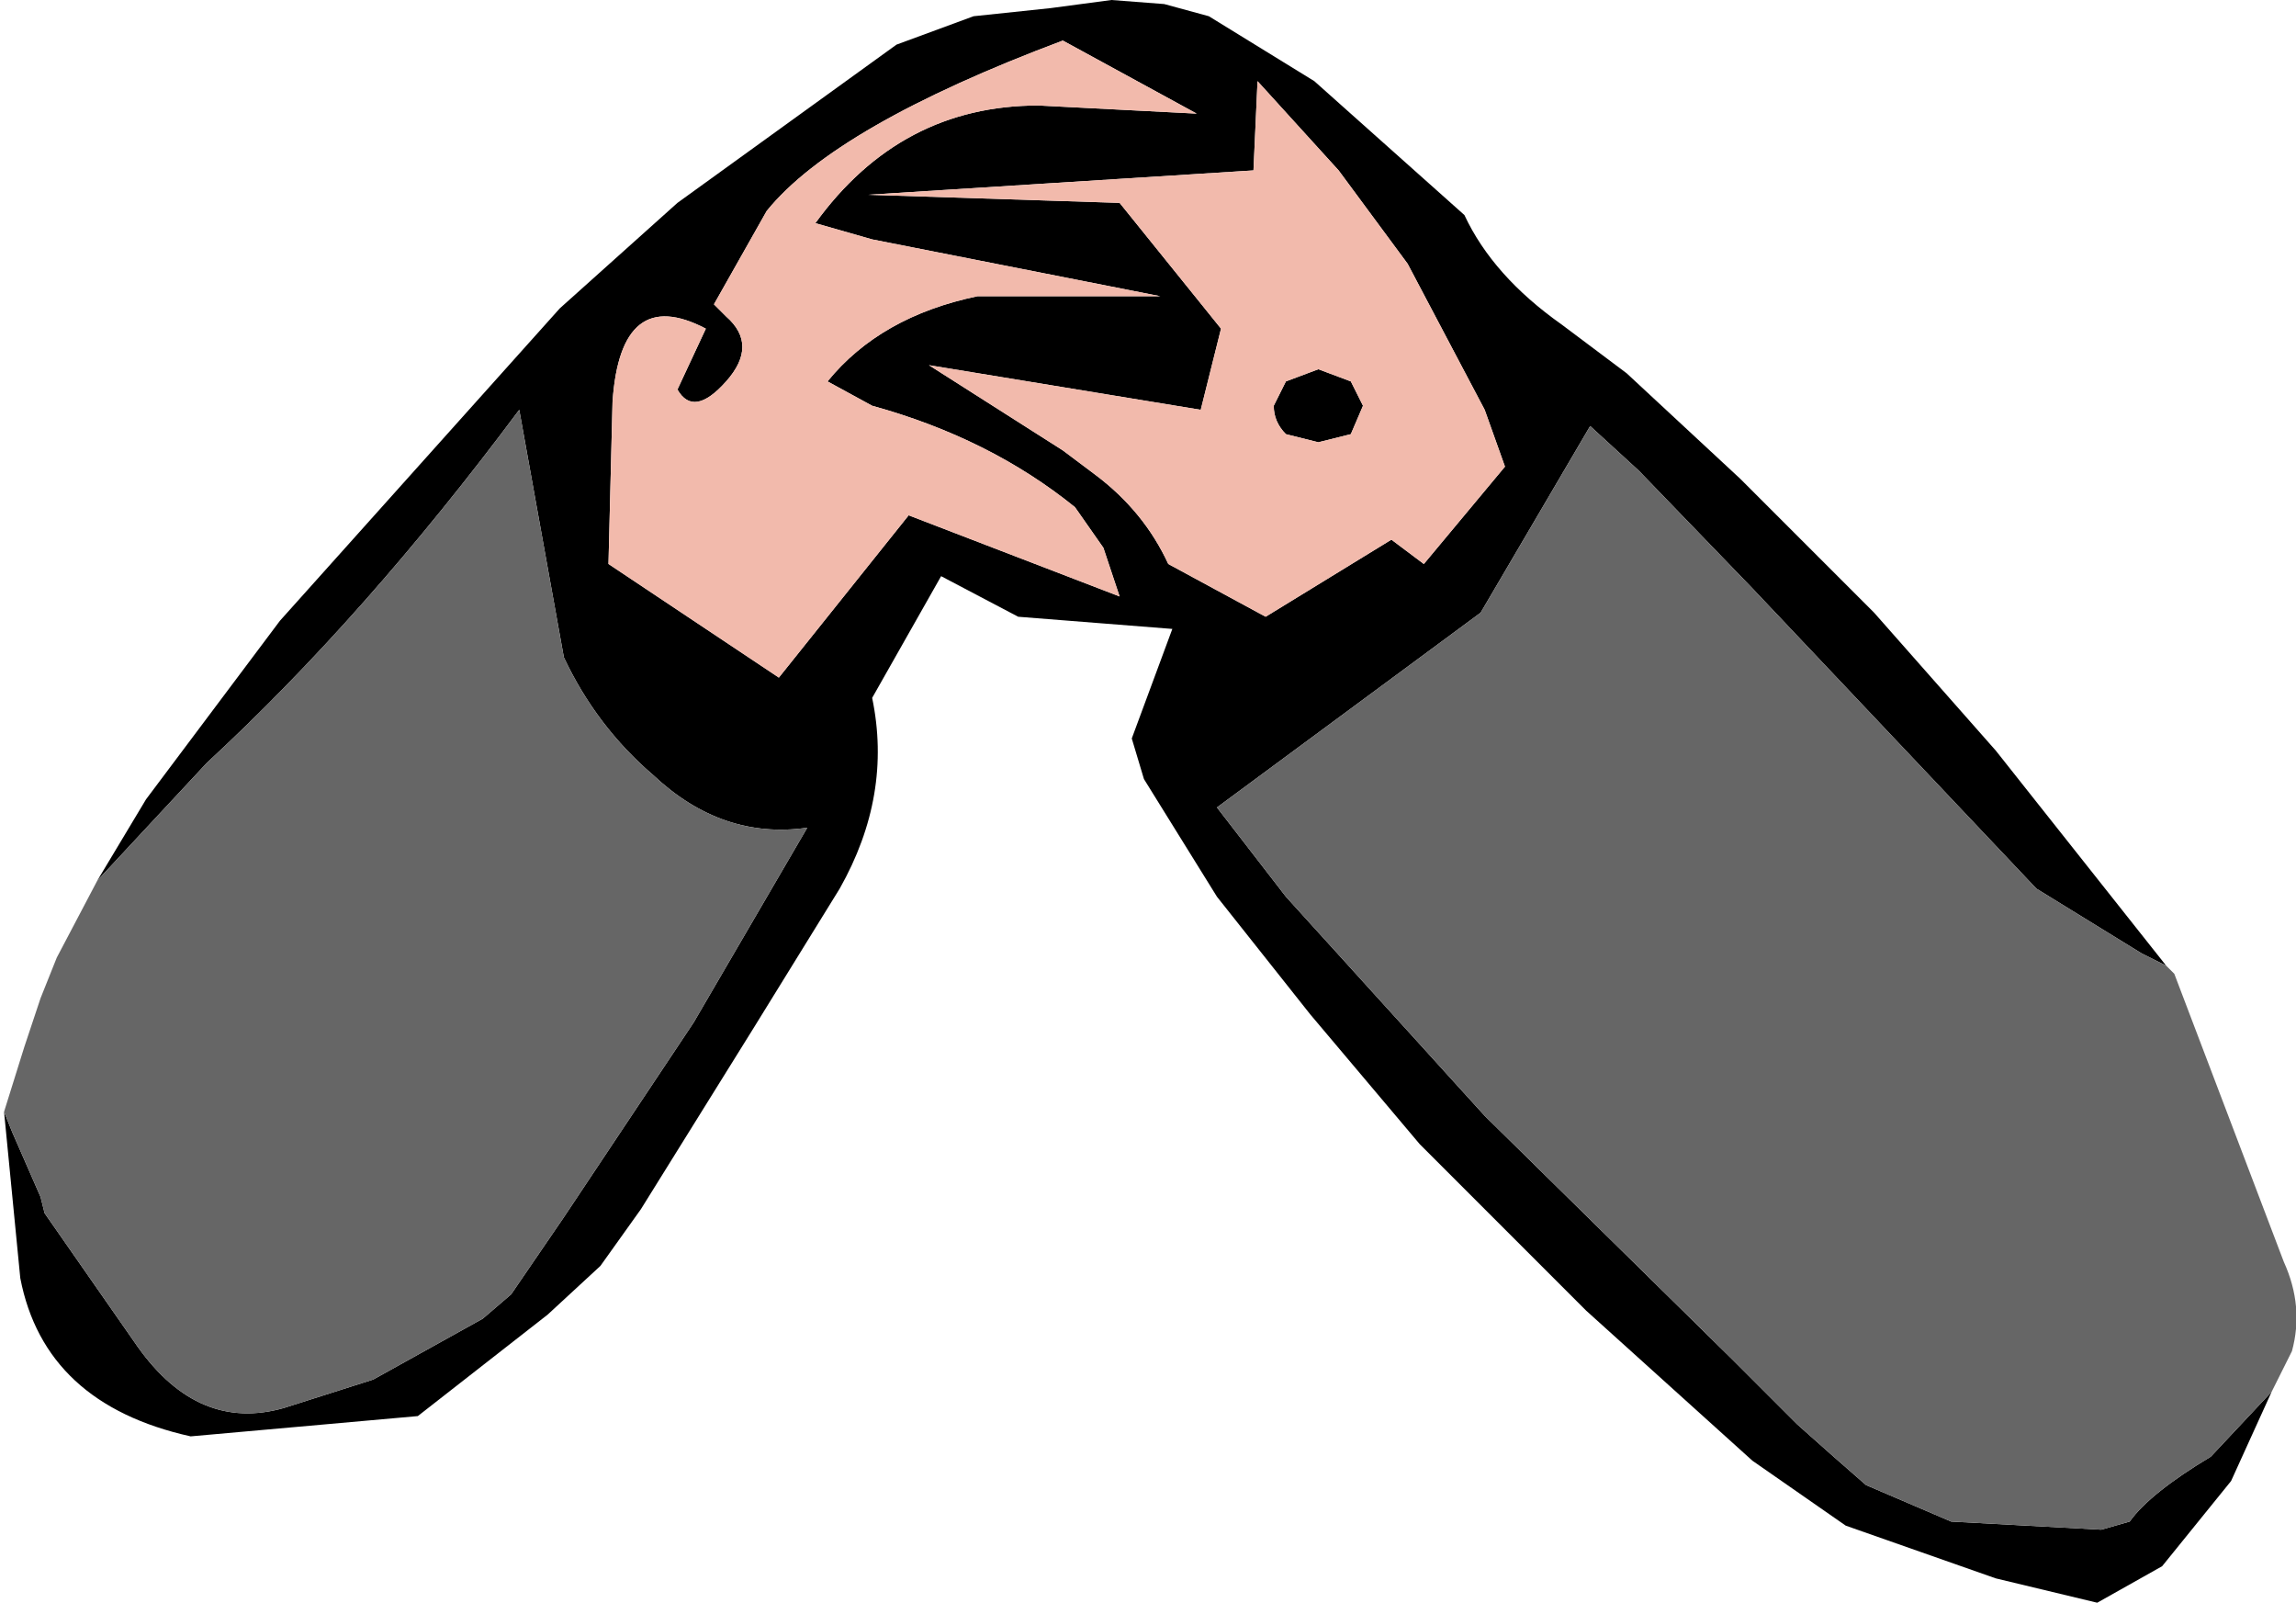 <?xml version="1.0" encoding="UTF-8" standalone="no"?>
<svg xmlns:xlink="http://www.w3.org/1999/xlink" height="19.75px" width="28.3px" xmlns="http://www.w3.org/2000/svg">
  <g transform="matrix(1.0, 0.0, 0.0, 1.0, 14.1, 9.45)">
    <path d="M2.4 -7.35 L1.4 -8.45 1.35 -7.35 -3.4 -7.05 -0.3 -6.95 0.95 -5.4 0.7 -4.4 -2.65 -4.95 -1.0 -3.9 -0.6 -3.6 Q0.0 -3.15 0.3 -2.5 L1.5 -1.85 3.05 -2.8 3.45 -2.5 4.45 -3.7 4.2 -4.4 3.25 -6.2 2.4 -7.35 M-12.9 1.4 L-12.3 0.4 -10.65 -1.8 -7.2 -5.65 -5.75 -6.95 -3.05 -8.9 -2.1 -9.25 -1.15 -9.35 -0.4 -9.45 0.25 -9.4 0.8 -9.25 2.1 -8.45 3.95 -6.8 Q4.3 -6.05 5.15 -5.45 L5.95 -4.85 7.35 -3.55 9.0 -1.9 10.5 -0.2 12.6 2.45 12.3 2.3 11.0 1.5 7.5 -2.2 6.1 -3.65 5.5 -4.2 4.15 -1.9 0.9 0.5 1.75 1.6 4.2 4.3 7.25 7.3 8.05 8.1 8.5 8.5 8.9 8.85 9.95 9.3 11.8 9.4 12.15 9.3 Q12.4 8.95 13.15 8.5 L13.9 7.7 13.4 8.8 12.55 9.85 11.75 10.3 10.5 10.0 8.65 9.35 7.5 8.55 5.45 6.7 3.4 4.65 2.05 3.05 0.9 1.6 0.0 0.15 -0.15 -0.35 0.35 -1.7 -1.55 -1.85 -2.5 -2.35 -3.35 -0.85 Q-3.1 0.35 -3.75 1.5 L-4.8 3.2 -6.2 5.45 -6.7 6.15 -7.35 6.75 -8.95 8.0 -11.75 8.25 Q-13.55 7.85 -13.85 6.3 L-14.05 4.25 -13.95 4.5 -13.6 5.3 -13.55 5.5 -12.4 7.15 Q-11.65 8.2 -10.6 7.9 L-9.5 7.55 -8.15 6.8 -7.8 6.5 -7.15 5.55 -5.55 3.15 -4.15 0.75 Q-5.2 0.9 -6.05 0.1 -6.75 -0.5 -7.15 -1.35 L-7.7 -4.4 Q-9.6 -1.85 -11.55 -0.05 L-12.9 1.4 M-3.35 -6.5 L-4.05 -6.7 Q-3.0 -8.15 -1.3 -8.15 L0.65 -8.05 -1.0 -8.95 Q-3.8 -7.9 -4.65 -6.85 L-5.3 -5.7 -5.15 -5.55 Q-4.75 -5.2 -5.15 -4.75 -5.55 -4.3 -5.75 -4.65 L-5.4 -5.4 Q-6.45 -5.95 -6.55 -4.5 L-6.6 -2.5 -4.5 -1.1 -2.9 -3.1 -0.3 -2.1 -0.5 -2.7 -0.85 -3.2 Q-1.9 -4.05 -3.35 -4.45 L-3.9 -4.75 Q-3.25 -5.55 -2.05 -5.8 L0.2 -5.8 -3.35 -6.5 M2.7 -4.45 L2.55 -4.1 2.15 -4.0 1.75 -4.1 Q1.6 -4.25 1.6 -4.45 L1.75 -4.75 2.15 -4.9 2.55 -4.75 2.7 -4.45" fill="#000000" fill-rule="evenodd" stroke="none"/>
    <path d="M2.4 -7.35 L3.25 -6.2 4.2 -4.4 4.45 -3.7 3.45 -2.5 3.05 -2.8 1.5 -1.85 0.3 -2.5 Q0.0 -3.15 -0.6 -3.6 L-1.0 -3.9 -2.65 -4.95 0.7 -4.4 0.95 -5.4 -0.3 -6.95 -3.4 -7.05 1.35 -7.35 1.4 -8.45 2.4 -7.35 M2.7 -4.45 L2.55 -4.75 2.15 -4.9 1.75 -4.75 1.6 -4.45 Q1.6 -4.25 1.75 -4.1 L2.15 -4.0 2.55 -4.1 2.7 -4.45 M-3.35 -6.5 L0.2 -5.8 -2.05 -5.8 Q-3.25 -5.55 -3.9 -4.75 L-3.35 -4.45 Q-1.9 -4.05 -0.85 -3.2 L-0.5 -2.7 -0.3 -2.1 -2.9 -3.1 -4.5 -1.1 -6.6 -2.5 -6.55 -4.5 Q-6.45 -5.95 -5.4 -5.4 L-5.75 -4.65 Q-5.55 -4.3 -5.15 -4.75 -4.75 -5.2 -5.15 -5.55 L-5.3 -5.7 -4.65 -6.85 Q-3.8 -7.9 -1.0 -8.95 L0.65 -8.05 -1.3 -8.15 Q-3.0 -8.15 -4.05 -6.7 L-3.35 -6.5" fill="#f2baac" fill-rule="evenodd" stroke="none"/>
    <path d="M-12.9 1.4 L-11.55 -0.05 Q-9.6 -1.85 -7.7 -4.4 L-7.15 -1.35 Q-6.75 -0.5 -6.05 0.1 -5.2 0.9 -4.15 0.75 L-5.55 3.15 -7.15 5.55 -7.8 6.5 -8.15 6.8 -9.5 7.55 -10.6 7.9 Q-11.65 8.2 -12.4 7.15 L-13.55 5.5 -13.6 5.3 -13.95 4.5 -14.05 4.25 -13.8 3.45 -13.6 2.85 -13.4 2.35 -12.9 1.4 M13.9 7.7 L13.15 8.5 Q12.4 8.95 12.15 9.3 L11.8 9.4 9.95 9.3 8.9 8.85 8.5 8.5 8.05 8.1 7.25 7.3 4.2 4.3 1.75 1.6 0.9 0.5 4.15 -1.9 5.5 -4.2 6.1 -3.65 7.5 -2.2 11.0 1.5 12.3 2.3 12.6 2.45 12.7 2.55 14.05 6.1 Q14.3 6.65 14.15 7.2 L13.9 7.7" fill="#666666" fill-rule="evenodd" stroke="none"/>
  </g>
</svg>
